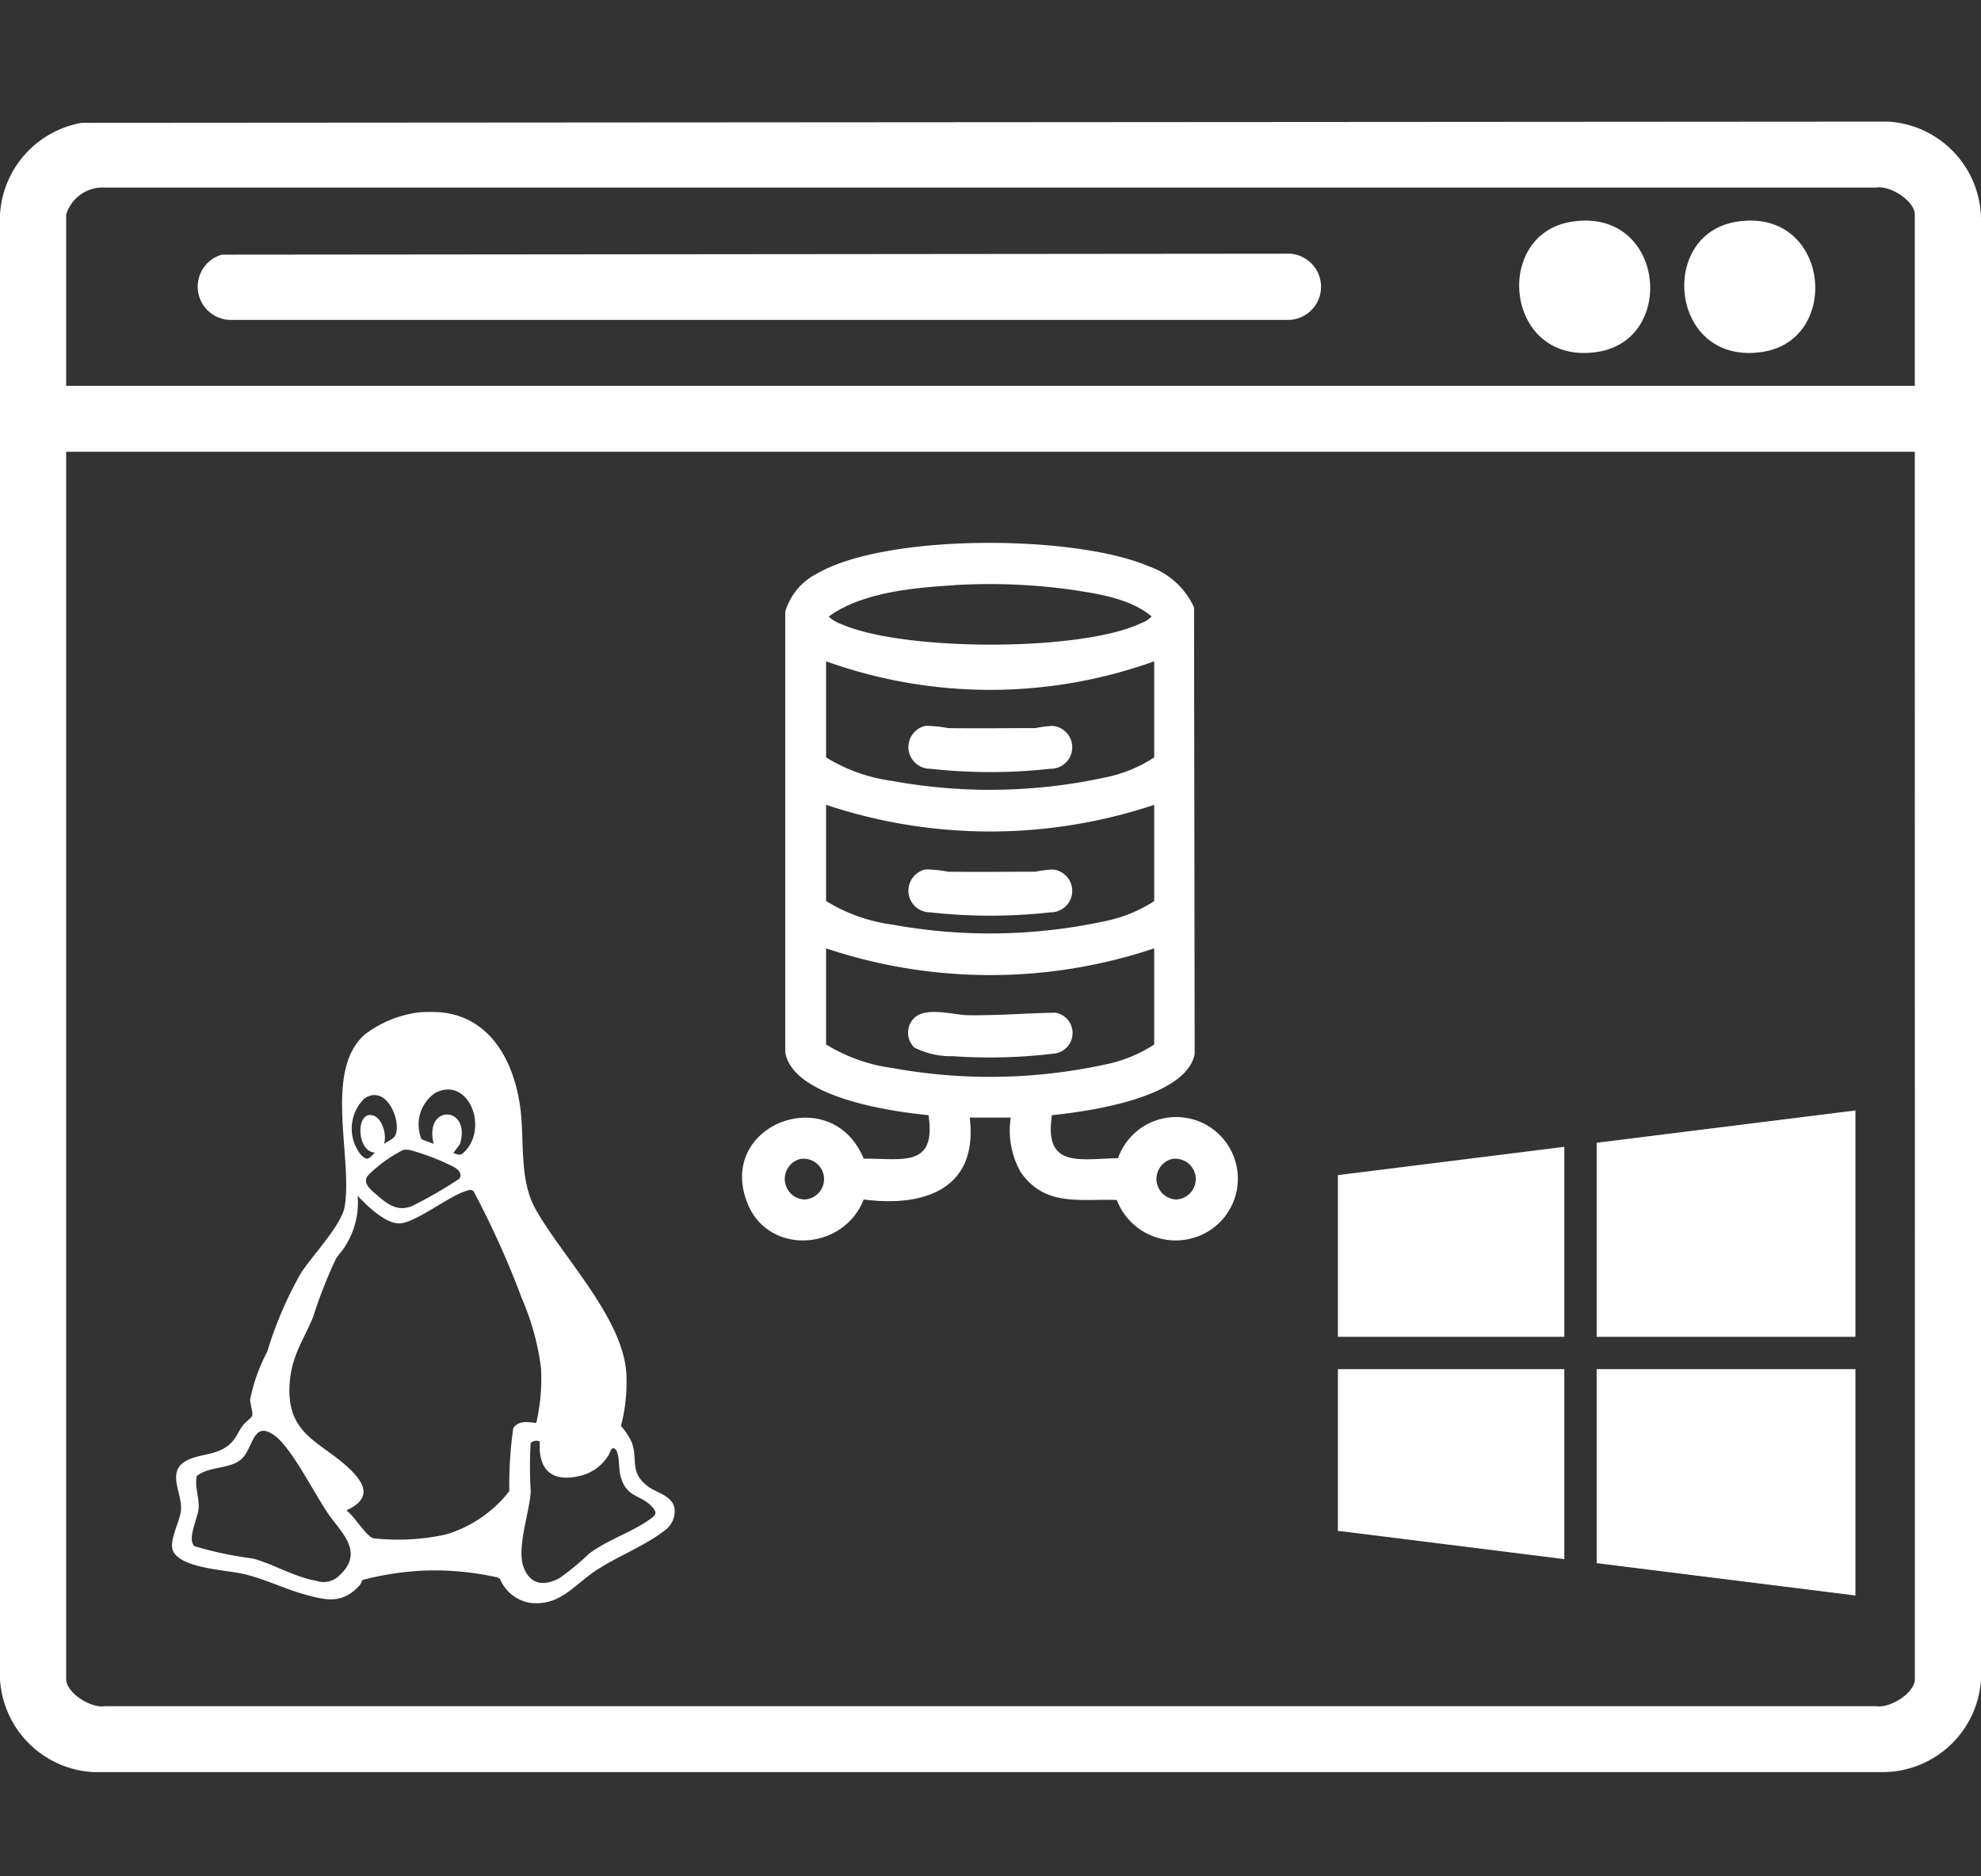 <?xml version="1.0" encoding="UTF-8"?>
<svg xmlns="http://www.w3.org/2000/svg" xmlns:xlink="http://www.w3.org/1999/xlink" width="114" height="108" viewBox="0 0 114 108">
  <rect x="0" y="0" width="114" height="108" fill="#333333" stroke="none"/>
  <defs>
    <clipPath id="clip-path">
      <rect id="Rectangle_110" data-name="Rectangle 110" width="114" height="95.003" fill="none"></rect>
    </clipPath>
    <clipPath id="clip-Choice_of_both_Windows_and_Linux_servers">
      <rect width="114" height="108"></rect>
    </clipPath>
  </defs>
  <g id="Choice_of_both_Windows_and_Linux_servers" data-name="Choice of both Windows and Linux servers" clip-path="url(#clip-Choice_of_both_Windows_and_Linux_servers)">
    <g id="Group_54" data-name="Group 54" transform="translate(0 7)">
      <g id="Group_53" data-name="Group 53" clip-path="url(#clip-path)">
        <path id="Path_274" data-name="Path 274" d="M46.742,161.57c2.816.3,4.13,2.82,4.5,5.354.292,1.975-.092,4.211.911,5.993,1.523,2.707,4.99,6.211,5.209,9.4a9.973,9.973,0,0,1-.309,3.058,3.545,3.545,0,0,1,.641.991c.328.972-.138,1.656.866,2.453.527.418,1.464.539,1.584,1.338a1.388,1.388,0,0,1-.639,1.279c-1.025.807-2.7,1.471-3.866,2.241-1.319.869-2.114,2.11-3.872,1.869a2.293,2.293,0,0,1-1.679-1.375l-.124-.075a16.54,16.54,0,0,0-4.325-.394,16.919,16.919,0,0,0-3.448.535c-.065.063-.088.21-.167.3-.989,1.085-1.883.895-3.187.53-1.141-.319-2.268-.876-3.424-1.157-1.064-.258-3.442-.309-4.078-1.233-.391-.569.337-1.757.4-2.457.087-1-.894-2.249.374-2.879.742-.369,1.6-.265,2.343-.844.463-.36.542-.77.87-1.187.111-.141.448-.391.5-.5.082-.18-.11-.7-.107-.96A9.977,9.977,0,0,1,36.7,181.1a21.815,21.815,0,0,1,1.954-4.552c.651-.994,2.326-2.746,2.5-3.8.476-2.834-1.23-7.829,1.171-9.916a6.482,6.482,0,0,1,3.085-1.263,8.756,8.756,0,0,1,1.328,0m.664,8.1c.388.1.4.186.7-.131,1.328-1.425.135-4.307-1.739-3.333a2.206,2.206,0,0,0-.784,2.667l.7.266c-.588-2.306,2.182-2.206,1.51.016Zm-3.982-.53c.463-.314.736-.314.735-.963,0-.939-.782-2.371-1.859-1.655a2.415,2.415,0,0,0-.233,3.211c.373.422.506.268.825-.1-1-.025-1.11-2.21-.237-2.156.651.04.945,1.133.769,1.658m1.11.347a8.112,8.112,0,0,0-1.974,1.412c-.461.458.084.868.465,1.2.609.526,1.154.938,1.971.641a24.3,24.3,0,0,0,2.777-1.6c.2-.418-.259-.63-.55-.778a13.479,13.479,0,0,0-2.268-.852.94.94,0,0,0-.42-.016M52.181,185.2a11.319,11.319,0,0,0,.273-3.151,14.552,14.552,0,0,0-1.082-3.964,52.122,52.122,0,0,0-2.8-6.224c-.165-.151-.391-.025-.564.035-.961.336-2.833,1.8-3.692,1.818-.827.022-1.881-1.027-2.416-1.587a4.645,4.645,0,0,1-.718,2.9c-.149.251-.376.471-.531.731a25.811,25.811,0,0,0-1.309,3.338c-.606,1.453-1.293,2.3-1.363,4.015-.119,2.91,1.98,3.2,3.631,4.905.834.86.914,1.578-.224,2.154-.062.031-.108-.02-.084.112.395.27,1.11,1.456,1.5,1.557a12.893,12.893,0,0,0,4.159-.215,7.238,7.238,0,0,0,3.669-2.5,22.763,22.763,0,0,1,.227-3.624c.3-.466.865-.343,1.33-.3m-11.3,8.745c1.394-1.321.09-2.41-.667-3.5-.794-1.146-2.093-3.767-3.072-4.5-1.172-.872-1.233.418-1.759,1.14-.611.839-1.987.537-2.744,1.172-.135.645.159,1.238.1,1.892-.049.539-.681,1.789-.223,2.149a21.3,21.3,0,0,0,3.344.705c1.2.32,2.368,1.06,3.635,1.277a1.288,1.288,0,0,0,1.386-.337m11.5-7.668a.458.458,0,0,0-.529.084,22.619,22.619,0,0,0,.006,2.794c-.082,1.246-.835,3.276-.4,4.384.394,1,1.186,1.057,2.056.592a14.844,14.844,0,0,0,1.708-1.412c1.032-.773,2.377-1.2,3.4-1.909.357-.248.6-.376.207-.793-.718-.754-1.547-.477-1.846-1.939-.061-.3-.014-1.278-.319-1.407-.194-.082-.23.238-.332.388a2.6,2.6,0,0,1-1.607,1.181c-1.622.408-2.453-.311-2.346-1.963" transform="translate(-21.32 -110.297)" fill="#fff"></path>
        <path id="Path_275" data-name="Path 275" d="M304.527,179.409v13.03H289.635V181.27Z" transform="translate(-197.753 -122.494)" fill="#fff"></path>
        <path id="Path_276" data-name="Path 276" d="M304.527,226.351v13.03l-14.892-1.862V226.351Z" transform="translate(-197.753 -154.545)" fill="#fff"></path>
        <path id="Path_277" data-name="Path 277" d="M255.723,186.01v10.936h-13.03v-9.307Z" transform="translate(-165.702 -127.001)" fill="#fff"></path>
        <path id="Path_278" data-name="Path 278" d="M255.723,226.351v10.936l-13.03-1.629v-9.307Z" transform="translate(-165.702 -154.545)" fill="#fff"></path>
        <path id="Path_279" data-name="Path 279" d="M4.7.07,108.655,0A5.679,5.679,0,0,1,114,5.579l0,84.08A5.678,5.678,0,0,1,108.42,95L5.343,95A5.693,5.693,0,0,1,0,89.659V5.343A5.7,5.7,0,0,1,4.7.07M3.808,5.351v9.855H110.19V5.351c0-.789-1.428-1.7-2.244-1.556H6.052A2.2,2.2,0,0,0,3.808,5.351M110.19,19.005H3.808V89.65c0,.789,1.428,1.7,2.244,1.556h101.9c.816.143,2.244-.767,2.244-1.556Z" fill="#fff"></path>
        <path id="Path_280" data-name="Path 280" d="M152.453,109.374c-.471,3.064,1.574,2.518,3.8,2.476a3.55,3.55,0,1,1,5.53,3.981,3.626,3.626,0,0,1-5.6-1.578c-2.14-.07-4.1.4-5.511-1.569a4.864,4.864,0,0,1-.59-3.172h-2.362c.5,4.093-2.582,5.173-6.1,4.715-1.166,2.968-5.5,3.245-6.7.194-1.785-4.529,4.845-7.025,6.7-2.542,2.24-.022,4.18.548,3.729-2.506-2.112-.2-7.833-1.01-8.244-3.631V80.389a3.6,3.6,0,0,1,1.807-2.176c4-2.341,14.865-2.251,19.084-.441a4.44,4.44,0,0,1,2.634,2.382l.036,25.713c-.519,2.516-6.119,3.294-8.22,3.507m-5.644-30.5c-2.318.137-5.31.418-7.195,1.8a1.951,1.951,0,0,0,.738.439c3.52,1.561,13.722,1.595,17.209-.044a1.693,1.693,0,0,0,.634-.4c-1.166-1-3.015-1.3-4.521-1.525a34.1,34.1,0,0,0-6.866-.276m11.536,4.382a27.94,27.94,0,0,1-18.882,0v5.532a9.721,9.721,0,0,0,3.808,1.355,31.261,31.261,0,0,0,12.245-.2,8.033,8.033,0,0,0,2.829-1.154Zm0,8.261a29.812,29.812,0,0,1-18.882,0V97.05a9.725,9.725,0,0,0,3.808,1.355,31.261,31.261,0,0,0,12.245-.2,8.027,8.027,0,0,0,2.829-1.154Zm0,8.261a29.728,29.728,0,0,1-18.882,0v5.532a9.725,9.725,0,0,0,3.808,1.355,31.255,31.255,0,0,0,12.245-.2,8.022,8.022,0,0,0,2.829-1.154ZM137.95,111.9a1.186,1.186,0,0,0,.246,2.328,1.174,1.174,0,1,0-.246-2.328m21.39,0a1.186,1.186,0,0,0,.245,2.328,1.174,1.174,0,1,0-.245-2.328" transform="translate(-91.916 -52.186)" fill="#fff"></path>
        <path id="Path_281" data-name="Path 281" d="M37.255,24.02l61.457-.056a1.908,1.908,0,0,1,0,3.81H37.674a1.916,1.916,0,0,1-.419-3.754" transform="translate(-24.492 -16.362)" fill="#fff"></path>
        <path id="Path_282" data-name="Path 282" d="M278.576,18.026c5.342-.864,6.124,6.743,1.549,7.484-5.342.865-6.124-6.743-1.549-7.484" transform="translate(-188.157 -12.261)" fill="#fff"></path>
        <path id="Path_283" data-name="Path 283" d="M308.518,18.026c5.342-.864,6.124,6.743,1.549,7.484-5.342.865-6.124-6.743-1.549-7.484" transform="translate(-208.6 -12.261)" fill="#fff"></path>
        <path id="Path_284" data-name="Path 284" d="M165.084,163.59a1.188,1.188,0,0,1,.018-1.721c.708-.632,2.227-.149,3.094-.137,1.682.023,3.337-.117,5.014-.146a1.19,1.19,0,0,1,0,2.343,30.508,30.508,0,0,1-5.9.162,4.654,4.654,0,0,1-2.228-.5" transform="translate(-112.468 -110.297)" fill="#fff"></path>
        <path id="Path_285" data-name="Path 285" d="M165.766,135.644a6.866,6.866,0,0,1,1.285.131c1.674.024,3.354,0,5.028,0a7.627,7.627,0,0,1,.987-.128,1.236,1.236,0,0,1-.122,2.468,31.263,31.263,0,0,1-6.906,0,1.249,1.249,0,0,1-.273-2.47" transform="translate(-112.503 -92.601)" fill="#fff"></path>
        <path id="Path_286" data-name="Path 286" d="M165.766,109.6a6.867,6.867,0,0,1,1.285.131c1.674.024,3.354,0,5.028,0a7.632,7.632,0,0,1,.987-.128,1.236,1.236,0,0,1-.122,2.468,31.262,31.262,0,0,1-6.906,0,1.249,1.249,0,0,1-.273-2.47" transform="translate(-112.503 -74.822)" fill="#fff"></path>
      </g>
    </g>
  </g>
</svg>
